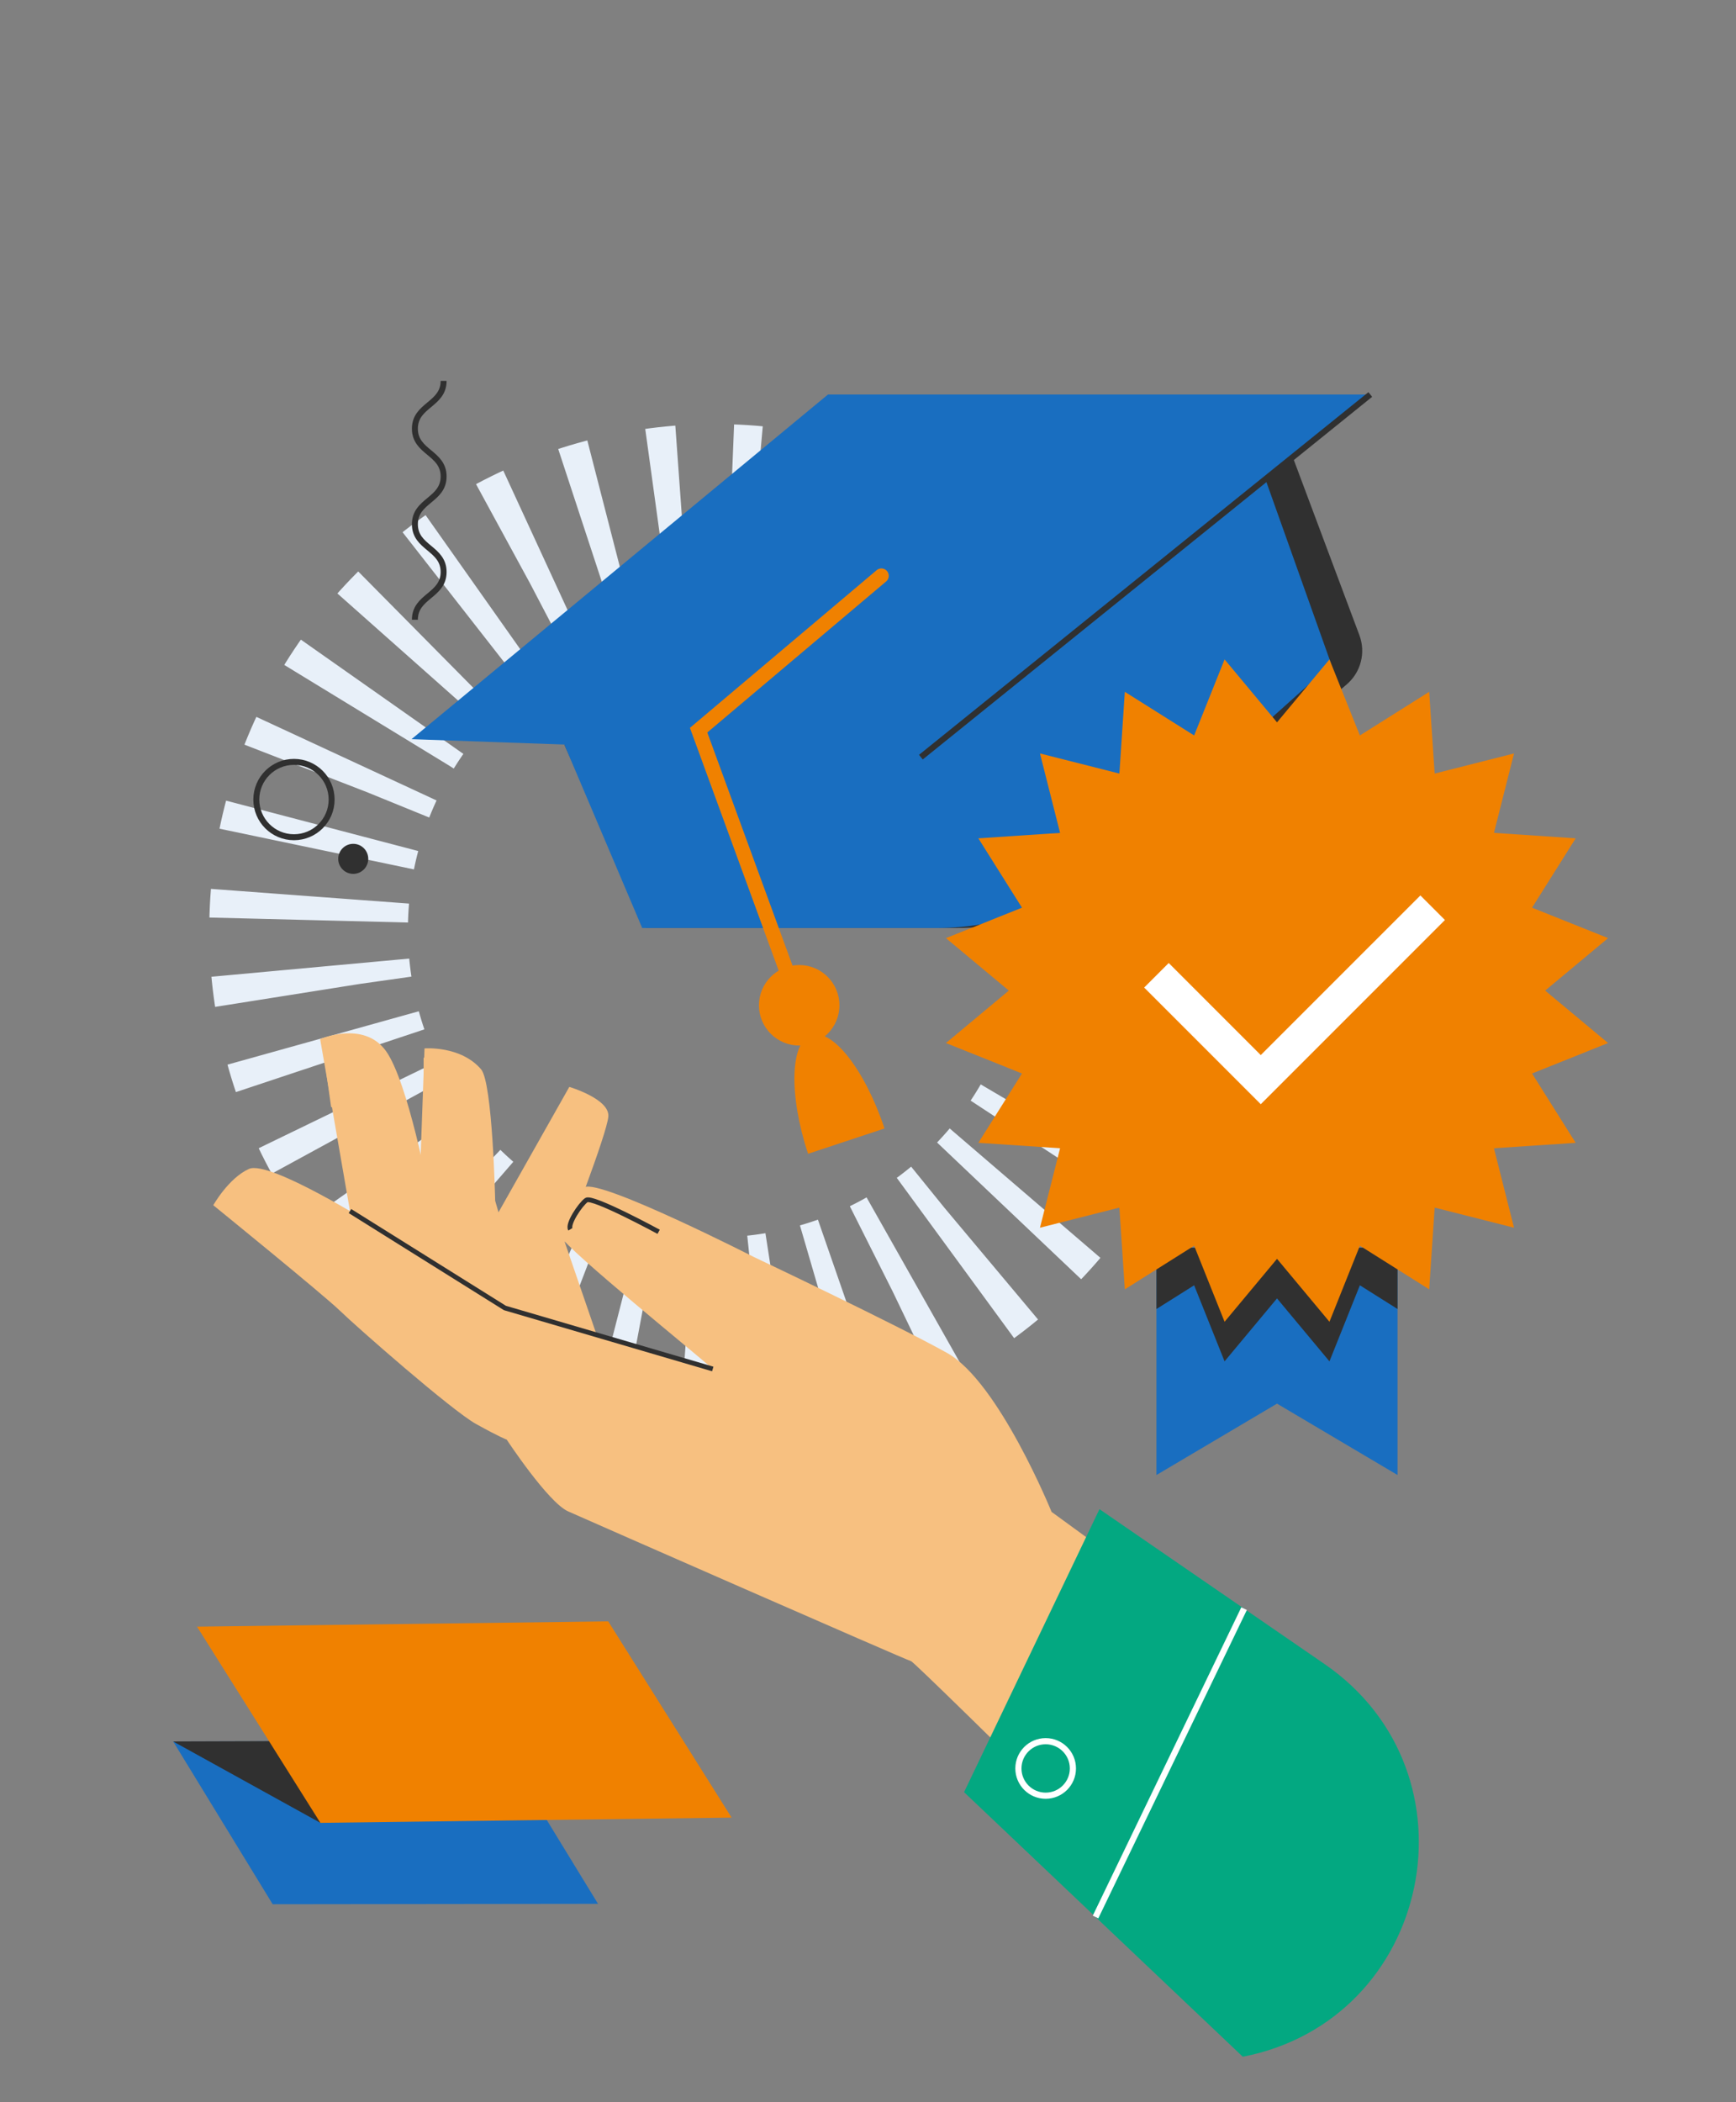 <?xml version="1.0" encoding="UTF-8"?>
<svg id="Illu" xmlns="http://www.w3.org/2000/svg" viewBox="0 0 437 529">
  <rect x="0" y="0" width="437" height="529" fill="#808080" stroke="none"/>
  <circle cx="180.01" cy="234.04" r="102.33" fill="none" stroke="#e8f0f9" stroke-dasharray="6 12" stroke-miterlimit="10" stroke-width="50"/>
  <g>
    <circle cx="74" cy="201.2" r="9.48" fill="none" stroke="#303030" stroke-miterlimit="10" stroke-width="1.5"/>
    <circle cx="88.92" cy="216.12" r="3.78" fill="#303030"/>
  </g>
  <g>
    <path d="M142.06,187.36l20.6,46.16h78.06c17.1,0,33.59-6.01,46.31-16.88l51.97-44.41c3.57-3.05,4.85-8,3.2-12.39l-16.78-44.82-183.36,72.35Z" fill="#303030"/>
    <g>
      <polygon points="103.59 186 208.43 99.27 344.94 99.27 231.81 190.53 103.59 186" fill="#196ec0"/>
      <path d="M142.06,187.36l19.6,46.16h74.28c16.27,0,31.97-6.01,44.07-16.88l55.11-49.49-16.59-46.58-176.47,66.79Z" fill="#196ec0"/>
      <line x1="231.81" y1="190.53" x2="344.94" y2="99.27" fill="none" stroke="#303030" stroke-miterlimit="10" stroke-width="1.5"/>
      <g>
        <polyline points="221.87 144.9 175.86 183.74 212.82 284.8" fill="none" stroke="#f08100" stroke-linecap="round" stroke-miterlimit="10" stroke-width="3.71"/>
        <circle cx="201.18" cy="252.97" r="10.13" fill="#f08100"/>
        <path d="M222.65,283.97c-4.88-14.74-13.14-25.27-18.45-23.51s-5.66,15.13-.79,29.88" fill="#f08100"/>
      </g>
    </g>
  </g>
  <g>
    <g>
      <polygon points="351.8 371.17 321.46 353.21 291.11 371.17 291.11 313.97 351.8 313.97 351.8 371.17" fill="#196ec0"/>
      <polygon points="291.11 329.4 300.6 323.43 308.26 342.57 321.46 326.73 334.66 342.57 342.32 323.43 351.8 329.4 351.8 313.97 291.11 313.97 291.11 329.4" fill="#303030"/>
      <polygon points="321.46 181.77 334.66 165.93 342.32 185.07 359.77 174.09 361.14 194.66 381.12 189.6 376.07 209.59 396.64 210.96 385.66 228.41 404.8 236.07 388.96 249.27 404.8 262.47 385.66 270.13 396.64 287.58 376.07 288.95 381.12 308.94 361.14 303.88 359.77 324.45 342.32 313.47 334.66 332.61 321.46 316.77 308.26 332.61 300.6 313.47 283.15 324.45 281.78 303.88 261.79 308.94 266.85 288.95 246.28 287.58 257.26 270.13 238.12 262.47 253.95 249.27 238.12 236.07 257.26 228.41 246.28 210.96 266.85 209.59 261.79 189.6 281.78 194.66 283.15 174.09 300.6 185.07 308.26 165.93 321.46 181.77" fill="#f08100"/>
    </g>
    <polyline points="291.11 245.42 317.37 271.68 360.64 228.42" fill="none" stroke="#fff" stroke-miterlimit="10" stroke-width="8.74"/>
  </g>
  <path d="M111.67,95.85c0,6.01-7.23,6.01-7.23,12.02s7.23,6.01,7.23,12.02-7.23,6.01-7.23,12.02,7.23,6.01,7.23,12.02-7.23,6.01-7.23,12.02" fill="none" stroke="#303030" stroke-miterlimit="10" stroke-width="1.5"/>
  <g>
    <g>
      <path d="M89.12,310.62l-8.53-49.15s11.02-4.78,16.59,3.04c5.56,7.82,10.78,35.77,10.78,35.77l19.09,32.37-37.93-22.03Z" fill="#f7c080"/>
      <path d="M106.86,263.82l-1.34,37.39,17.21,32.42,10.84-.57-8.92-30.9s-.64-29.68-3.54-33.07c-5.15-6.02-14.26-5.27-14.26-5.27Z" fill="#f7c080"/>
      <path d="M143.31,273.51l-18.89,33.44,9.52,34.36,17.16-2.77-8.93-25.97s10.65-27.21,10.97-31.64c.32-4.42-9.82-7.42-9.82-7.42Z" fill="#f7c080"/>
      <path d="M81.22,263.41l5.28-.07s1.18,11.84.93,13.22c-.25,1.38-4.07,2.06-4.07,2.06l-2.14-15.22Z" fill="#f7c080"/>
      <path d="M106.63,266.15l4.73.82s-.73,10.95-1.2,12.19-3.38.96-3.38.96l-.15-13.97Z" fill="#f7c080"/>
      <path d="M142.42,275.42s2.49.95,3.89,2.14c0,0-3.7,7.84-4.98,8.89-1.28,1.05-4.92-.02-4.92-.02l6.01-11.02Z" fill="#f7c080"/>
      <path d="M339.25,434.77l-74.54-54.32s-13.31-32.74-26.31-40-48.63-24.14-48.63-24.14c0,0-38.52-19.62-42.6-17.56s-7.58,9.1-5.97,12.43,35.33,30.57,38.23,33.32l-52.31-15.35-32.79-20.64s-26.5-16.68-31.65-14.37-8.99,9.14-8.99,9.14c0,0,27.85,22.62,31.86,26.53,4.01,3.91,28.13,25.11,34.3,28.53,6.17,3.42,7.7,3.92,7.7,3.92,0,0,10.4,15.8,15.46,18.06,5.05,2.26,85.14,37.41,86.34,37.7s91.99,90.28,91.99,90.28c0,0,14.18,2.45,19.38-14.63,5.2-17.08-1.47-58.89-1.47-58.89Z" fill="#f7c080"/>
      <path d="M143.58,309.34c-.81-1.33,2.49-6.24,4.01-7.34,1.52-1.1,18.21,7.97,18.21,7.97" fill="none" stroke="#303030" stroke-miterlimit="10" stroke-width="1.2"/>
      <path d="M54.66,303.89s4.44-4.04,5.59-4.55c0,0,14.35,8.72,14.98,10.97.64,2.25-3.54,6.92-3.54,6.92l-17.04-13.35Z" fill="#f7c080"/>
    </g>
    <polyline points="179.42 344.49 127.1 329.14 88.1 304.75" fill="none" stroke="#303030" stroke-miterlimit="10" stroke-width="1.2"/>
  </g>
  <path d="M276.77,379.76l-34.09,71.22,70.17,66.58h0c47.62-9.28,60.53-71.34,20.55-98.84l-56.64-38.96Z" fill="#03a881"/>
  <line x1="275.78" y1="482.39" x2="313.17" y2="404.8" fill="none" stroke="#fff" stroke-miterlimit="10" stroke-width="1.55"/>
  <circle cx="263.22" cy="445.01" r="6.86" fill="none" stroke="#fff" stroke-miterlimit="10" stroke-width="1.55"/>
  <g>
    <polygon points="150.54 479.08 125.49 438.12 43.59 438.22 68.64 479.18 150.54 479.08" fill="#196ec0"/>
    <polygon points="80.65 458.7 43.59 438.22 75.51 438.12 80.65 458.7" fill="#303030"/>
    <polygon points="184.16 457.38 153.11 408 49.6 409.33 80.65 458.7 184.16 457.38" fill="#f08100"/>
  </g>
</svg>
